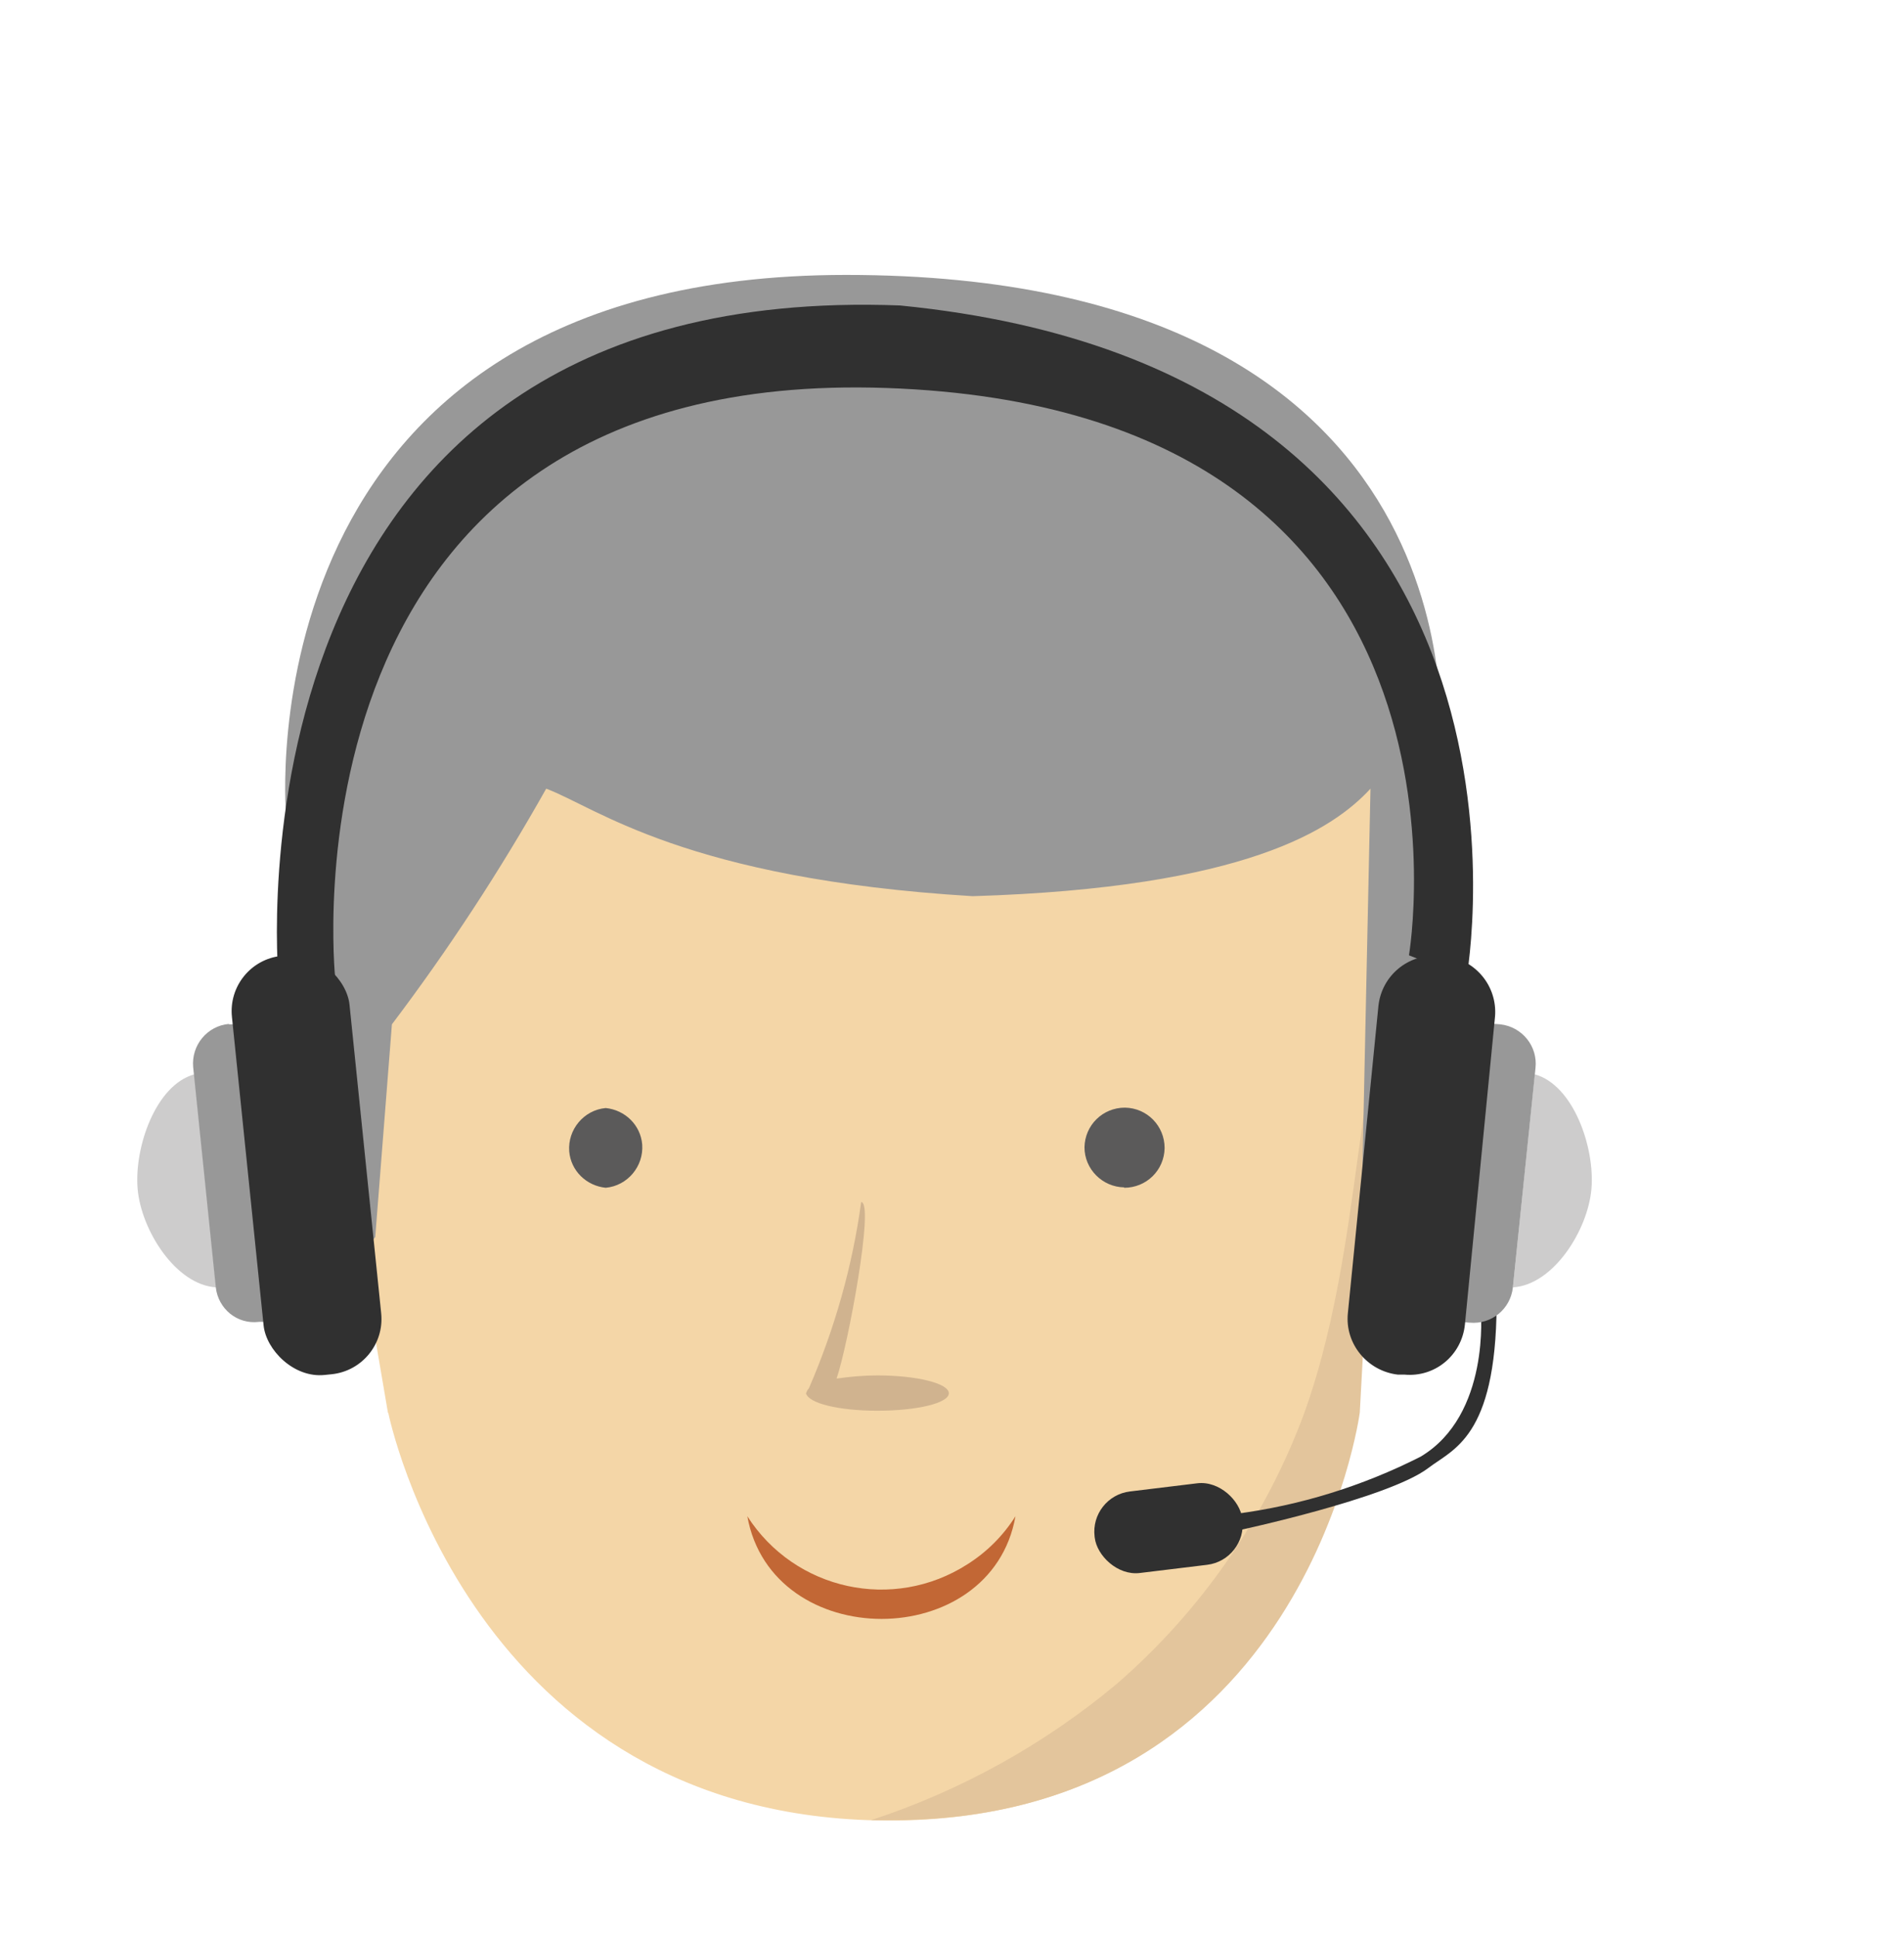 <?xml version="1.0" encoding="UTF-8"?>
<svg id="_Слой_1" data-name="Слой 1" xmlns="http://www.w3.org/2000/svg" width="48" height="48.82" viewBox="0 0 48 48.82">
  <defs>
    <style>
      .cls-1 {
        fill: #f4d6a7;
      }

      .cls-1, .cls-2, .cls-3, .cls-4, .cls-5, .cls-6, .cls-7, .cls-8 {
        stroke-width: 0px;
      }

      .cls-2 {
        fill: #e3c59c;
      }

      .cls-3 {
        fill: #c26735;
      }

      .cls-3, .cls-6, .cls-8 {
        fill-rule: evenodd;
      }

      .cls-4 {
        fill: #989898;
      }

      .cls-5 {
        fill: #cdcccc;
      }

      .cls-6 {
        fill: #5b5a5a;
      }

      .cls-7 {
        fill: #303030;
      }

      .cls-8 {
        fill: #d0b38f;
      }
    </style>
  </defs>
  <path class="cls-5" d="M4.9,27.08c-.98.27-1.52,1.85-1.43,2.89s.96,2.42,1.98,2.48l-.55-5.37Z"/>
  <path class="cls-1" d="M9.79,35.62s2.07,10.22,12.57,10.27c10.5.05,11.89-10.27,11.89-10.27l.9-16.67-11.72-3.3-10.55,1.93-3.52,6.82v1.33l-.91,2.09,1.33,7.79Z"/>
  <path class="cls-2" d="M34.4,27.95c-.37,2.58-.64,5.22-1.52,7.67-.97,2.63-2.6,4.98-4.72,6.82-1.83,1.53-3.94,2.7-6.2,3.44h.43c10.51.05,11.89-10.27,11.89-10.27l.42-7.74-.3.08Z"/>
  <path class="cls-4" d="M8.13,32.89l1.33-1.71.42-5.36c1.43-1.89,2.73-3.88,3.89-5.94,1.28.48,3.5,2.27,10.75,2.71,6.89-.21,9.09-1.69,10.03-2.71-.05,2.27-.23,10.8-.23,10.8l1.56-5.07.42-5.73v-1.07s1.23-11.88-14.97-11.88c-15.3,0-14.12,13.59-14.12,13.59l.9,12.36Z"/>
  <path class="cls-4" d="M5.77,25.82h.11c.55-.08,1.05.32,1.11.87,0,0,0,0,0,0l.57,5.53c.06.55-.34,1.04-.88,1.1,0,0-.02,0-.02,0h-.13c-.55.07-1.03-.33-1.09-.87h0l-.57-5.55c-.05-.55.35-1.04.9-1.09,0,0,0,0,0,0Z"/>
  <path class="cls-7" d="M8.45,24.65s-1.61-15.41,13.9-14.87c15.52.54,13.17,14.3,13.17,14.3l1.45.58s2.77-15.28-14.28-16.96C5.41,7.04,7.02,24.65,7.02,24.65h1.43Z"/>
  <rect class="cls-7" x="6.24" y="24.06" width="2.98" height="10.62" rx="1.4" ry="1.4" transform="translate(-2.96 .94) rotate(-5.86)"/>
  <g>
    <path class="cls-6" d="M15.27,29.94c.55-.05.96-.54.92-1.09-.04-.49-.43-.87-.92-.92-.55.05-.96.54-.92,1.09.04.49.43.87.92.92Z"/>
    <path class="cls-6" d="M28.34,29.94c.56,0,1.01-.44,1.02-1,0-.56-.44-1.01-1-1.02-.56,0-1.01.44-1.02,1,0,0,0,0,0,0,0,.55.45,1,1,1.01Z"/>
  </g>
  <path class="cls-3" d="M25.6,38.22c-.61,3.45-6.14,3.45-6.76,0,1.2,1.87,3.68,2.41,5.55,1.21.49-.31.9-.72,1.21-1.21Z"/>
  <path class="cls-8" d="M20.32,35.12h0s.03-.09.07-.12c.65-1.5,1.1-3.08,1.32-4.7.34,0-.33,3.61-.62,4.45.34-.05.69-.08,1.03-.08.99,0,1.8.2,1.8.45s-.81.44-1.8.44-1.74-.19-1.8-.44Z"/>
  <g>
    <rect class="cls-7" x="27.58" y="37.49" width="3.75" height="2.07" rx="1.02" ry="1.02" transform="translate(-4.43 3.83) rotate(-6.93)"/>
    <path class="cls-7" d="M37.33,33.03s.25,2.64-1.52,3.69c-1.46.74-3.04,1.23-4.66,1.44l.05.42s3.79-.81,4.8-1.57c.62-.48,1.71-.76,1.73-4.11-.15-.01-.3.03-.42.12Z"/>
  </g>
  <g>
    <path class="cls-5" d="M38.69,27.08c.98.27,1.52,1.85,1.43,2.89s-.96,2.42-1.98,2.48l.55-5.37Z"/>
    <path class="cls-4" d="M36.03,32.24l.57-5.54c.06-.55.54-.94,1.09-.89h0s.13.01.13.01c.55.06.95.55.89,1.1l-.57,5.53c-.06.55-.54.94-1.09.89h0s-.13-.01-.13-.01c-.55-.06-.95-.55-.89-1.1h0Z"/>
    <path class="cls-7" d="M35.24,34.65h.17c.77.07,1.44-.49,1.52-1.26l.76-7.77c.06-.76-.49-1.43-1.25-1.52h-.17c-.76-.07-1.44.49-1.52,1.26l-.77,7.74c-.08.77.49,1.46,1.26,1.55Z"/>
  </g>
</svg>